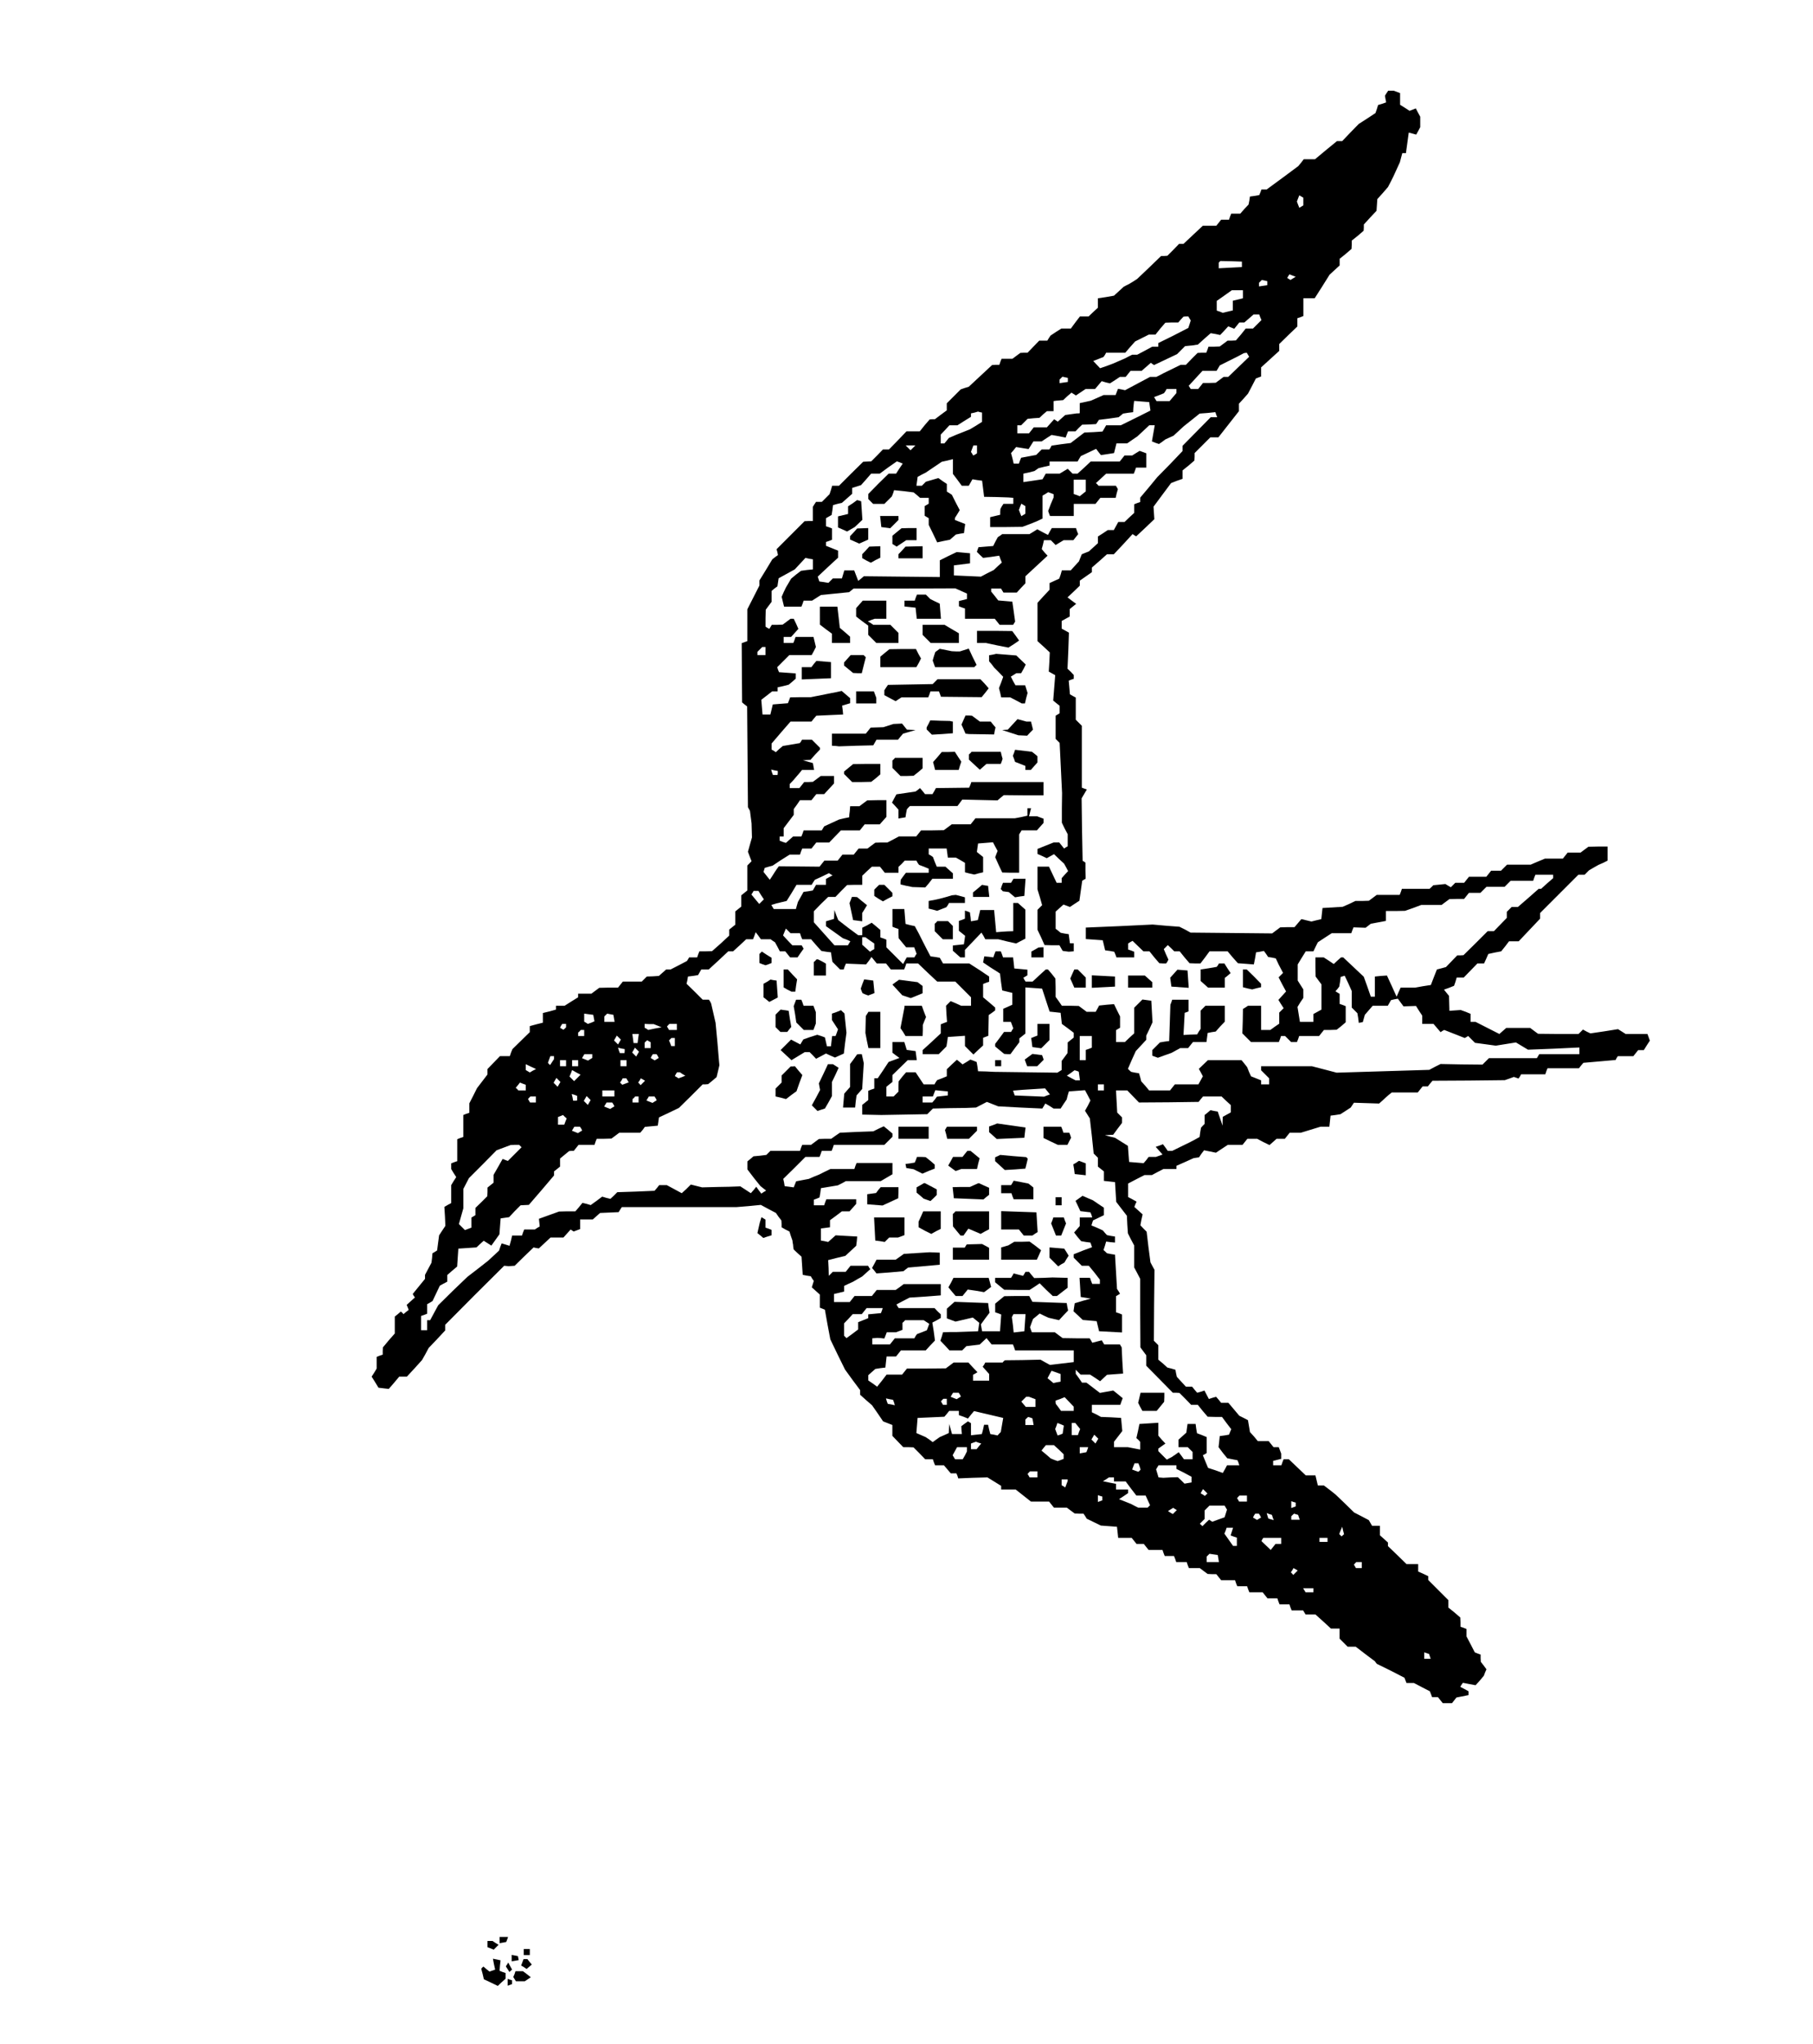 <?xml version="1.0" encoding="UTF-8"?>
<!DOCTYPE svg  PUBLIC '-//W3C//DTD SVG 20010904//EN'  'http://www.w3.org/TR/2001/REC-SVG-20010904/DTD/svg10.dtd'>
<svg width="900pt" height="1014pt" version="1.0" viewBox="0 0 900 1014" xmlns="http://www.w3.org/2000/svg">
<g transform="translate(0 1014) scale(.1 -.1)">
<path d="m6883 9678-8-13 3-17 3-16-20-7-20-6-6-20-7-20-41-27-42-27-41-42-41-43h-13-13l-55-45-54-45h-28-28l-13-17-14-17-78-58-79-58h-13-13l-5-14-6-14-23-4-23-3-3-20-4-20-21-22-20-23h-23-22l-6-15-5-15h-19-20l-24-30h-34-33l-96-90h-11-11l-29-30-29-29-15-1h-16l-59-57-60-57-20-13-20-12-14-7-13-7-48-44-40-7-40-6v-23-24l-23-21-23-22h-22-21l-23-30-22-30h-23-24l-27-17-27-18-8-12-8-13h-20-20l-58-60h-18l-18-1-19-14-20-15h-27-27l-6-15-5-15h-18l-18-1-116-108-20-6-20-7-69-69v-17-18l-30-22-29-22h-13l-13-1-25-29-24-30h-33-33l-43-45-44-45h-15-15l-29-30-29-29-40-2-60-59-60-60h-17-17l-6-21-7-21-38-38h-14-15l-8-12-8-13v-35-35h-20l-21-1-139-139 4-14 3-15-14-10-14-11-32-53-32-52v-13-12l-60-118v-79-79l-28-10 2-294 12-10 13-10 4-500 10-18 8-62 2-70-10-35-10-36 9-24 9-23-21-21v-62-62l-30-24v-28-28l-30-24v-33-33l-30-24v-15-15l-42-39-43-38-31-1h-32l-6-15-5-15h-20-20l-5-9-6-9-40-21-41-21h-11-11l-36-32-30-2-30-1-25-25h-47-47l-24-30h-47l-46-1-19-14-20-15h-33-33v-9-9l-34-21-33-21h-22-21v-10-9l-32-9-33-8v-24-24l-32-8-33-9v-15-15l-86-84-7-17-6-18h-24-25l-62-64v-14-13l-52-68-19-38-19-37v-23-24l-15-5-15-6v-54-55l-15-5-15-6v-54-55l-15-5-15-6v-14-14l12-20 13-20-13-20-12-20v-44-45l-17-9-17-10 3-47 2-47-16-24-15-23-5-37-5-38-11-7-12-7-2-23-3-24-32-60v-10-10l-31-38-30-37 5-9 6-8-21-19-20-18 5-12 5-13-13-10-13-11-6 7-7 6-15-13-15-12v-42-42l-30-34-29-35-1-18v-18l-15-5-15-6v-29-29l-12-20-13-20 17-27 17-28 25-3 26-3 26 30 26 31h19 19l38 41 37 41 17 30 16 30 41 43 41 44v14 14l146 147 147 146 22-2 30 2 47 46 47 45 13-3 13-2 58 54h32 32l36 40 7-5 8-5 32 12v24 24h32 31l36 32 92 4 8 13 8 12h284 284l61 5 61 6 37-20 38-20 13-19 14-18 1-17v-17l19-11 20-10 7-22 8-23 1-10 2-10 1-12 2-12 19-18 20-18 6-90 20-4 20-3 7-12 8-11-10-32 40-36v-32-33l13-5 12-5 13-73 14-74 36-75 37-75 37-51 38-51v-11-12l29-26 30-26 28-40 27-40 46-18v-27-27l54-56h25l26-1 29-29 29-30h19 19l5-15 6-15h22 22l34-40h14 14l5-12 4-13 72 3 73 2 68-42v-9-9h36 36l76-60h45 45l24-30h32 32l20-15 19-14 22-1h22l8-12 8-13 70-34 80-6 3-27 3-28h33 34l24-30h18 18l24-30h35 34l5-15 6-15h23 23l6-15 5-15h26 26l5-15 6-15h27 27l20-15 19-14 21-1h22l24-30h35 34l5-15 6-15h24 25l5-15 6-15h33 33l24-30h25 24l5-15 6-15h24 25l5-15 6-15h28 29l12-20h25 24l39-35 38-35h22 21v-25-25l40-40h20 20l47-36 48-36 5-7 5-6 69-34 68-35 10-26h19 18l40-21 39-20 6-15 5-14h14 15l24-30h23 23l22 28 60 12v9 10l-20 11-21 11 6 10 7 10 31-6 32-6 21 23 20 24 6 16 7 16-14 19-14 18-1 18v18l-14 5-15 6-20 39-21 40v18 19l-15 6-15 5v23l-1 23-29 25-30 24v19 18l-100 100v10 9l-25 12-25 11v19 18h-29-29l-46 45-46 44v9 9l-40 36v24 23h-20-19l-16 28-36 19-37 19-46 45-46 44-29 23-29 22h-15-15l-12 50h-24-24l-84 80h-13-13l-6-15-5-15h-21-20v11 11l40 10v13 13l-12 32h-13-13l-24 30h-27-27l-19 23-20 22-5 30-5 29-21 11-22 11-54 64h-18-18l-12 15-13 15-18-5-18-6-22 42-18-6-18-5-13 15-12 15h-16-15l-23 25-22 24-4 18-3 17-20 6-20 5-22 20-23 19v36 36l-22 22 1 176 2 176-10 18-10 19-10 76-9 76-16 16-15 16 5 27 6 27-21 19-20 18 5 13 6 13-21 12-21 11v33 34l40 21 41 21h18 19l28 15 29 15h33 32v8 8l43 19 42 19 13 2 14 2 12 18 13 17 30-6 29-6 30 20 29 19h36 37l24 30h25 24l30-16 31-15 17 15 18 16h20 21l24 30h28 27l98 30h22 22l3 27 3 28 24 3 25 4 25 16 26 17 16 24 62-2 63-2 17 15 16 15 15 13 15 12h64 65l24 30h13 13l11 14 12 14 180 1 179 2 23 8 22 8 12-4 11-4 7 10 6 11h60 60l5 15 6 15h78 78l11 14 11 13 160 14 5 10 6 9h38 39l24 30h14 14l15 24 15 23-6 17-6 16h-54-54l-38 24-69-11-68-10-19 9-18 10-22-22h-100l-101 1-19 14-20 15h-60-59l-34-30-118 60h-12-13v20 20l-24 10-25 9-56-4-2 74-13 16-12 15 25 9 25 10 7 20 6 21h18 17l68 70h16 17l11 24 10 23 32 7 32 6 20 25 19 25h24 24l106 112v14 14l190 190h15 16l22 22 24 14 23 13 23 10 22 11v35 35h-47l-48-1-19-14-20-15h-32-32l-24-30h-45-44l-36-15-35-15h-59-58l-30-30h-24-25l-24-30h-43-43l-24-30h-22-22l-22-22-14 8-13 8-60-6-9-9-10-9h-68-69l-5-15-6-15h-57-57l-20-15-19-14-33-1h-34l-31-15-32-14-100-6-3-27-3-28-25-6-24-6-50 12-34-40h-36l-35-1-40-30-202 2-203 2-27 15-28 14-66 5-67 6-166-8-166-7v-28-29l84-6 12-50 23-3 22-4 6-14 5-14h44 44v14 14l-15 6-15 5v15 15l11 7 11 6 54-52h15 15l24-30 25-29 17-1h17l6 9 5 10-12 26-11 26 20 20 16-15 16-16h13 14l24-30 25-29 27-1h27l23 30 22 30h45 45l25-30 26-29 40-3 39-3 6 30 5 30 19 3 20 4 11-15 10-15 19-3 19-4 14-30 22-42-22-22 18-35 19-35-38-42 13-21 13-20-22-22v-27-28l-22-15-22-16h-23-23v60 60h-32-33l-12-8-13-8-1-61-2-60 43-43h69 69l6 15 5 15h10 10l30-30h14 15l6 15 5 15h49 50l24 30h32l31 1 23 18 22 19v40 40l-15 6-15 5v25 25l-10 6-11 7 10 11 9 12 4 24 3 24 20 6 18-38 17-38v-41-41l28-28 4-24 3-24 20 4 10 36 20 23 19 22h38 37l16 28 17 4 17 3 28-38 62 2 15-24 16-24v-21-20h28 28l17-20 18-21 9 6 9 5 102-40 9 5 8 5 34-34 52-7 51-7 100 16 60-36 128 5 127 6v-17-16h-99-100l-12-20h-119-119l-32-32-104 1-104 2-28-14-28-15-460-14-61 16-62 16h-126-126v-10-10l40-40v-15-15h-20-20v10 10l-50 20-10 22-9 23-14 18-14 17h-83-84l-22-21-23-22 10-18 10-19-22-40h-58-59l-24-30h-52-52l-19 23-20 22-5 20-6 20-19 3-20 4-8 7-8 8 19 44 20 44 52 56v11 10l16 33 15 33-3 53-3 54-44 6-41-41v-63-64l-23-21-23-22h-22-22v29 30l20 12v28 28l-15 30-15 31-37-3-37-4-8-15-9-16h-23-22l-20 15-19 14-42 1h-42l-15 22-16 22v46l-1 45-18 23-19 22h-5-6l-33-30-32-30h-18-17l-6 9-5 10 20 12v14 14l-32 3-33 3-3 28-3 27h-25-25l-5 15-6 15h-13-13l-6-15-5-15-23 3-22 2-6-30 37-25 38-24 4-3 5-3 5-42 6-42 50-12v-29-30l-22-10-23-10v-32-33h19 19l12-32-6-9-5-9h-18-17l-22-30-22-29v-6-7l23-19 22-18 16-1h15l22 30 22 29v9 10l30 24v115 114l42-3 41-3 36-110 1-2v-2l28-3 27-3 3-28 3-27 30-22 29-22v-12-12l-30-24v-27l-1-26-14-19-15-20v-22-23l-10-6-11-7-314 4-40 2-40 1-3 23-4 23-15 6-16 6-19-12-20-12-14 12-14 11-25-23-25-24v-18-17l-24-10-24-9-7-10-6-11h-27-27l-40 60h-23-24l-19-22-18-23-1-25v-26l-24-24h-18-18v24 24l30 24v17 17l76 74h23 22l-3 23-3 22-44 6-6 20-6 19h-30-29v-26-27l17-13 18-13-54-20-27-41-27-40h-8-9v-25-26l-15-5-15-6v-23-23l-30-24v-24-24l48-1 47-1 228 4 28 28 82 2 82 1 50 2 54 28 56-22 110-6 109-5 8 13 7 12 21-12 20-13h17 18l15 23 15 22 5 20 6 20 80 6 14-26 13-25-13-26-14-25 24-38 10-87 9-87 21-21v-22-22l30-24v-24-23l28-3 27-3 6-98 26-34 27-35 2-43 3-44 15-30 16-30v-54-55l15-28 15-29v-170l1-170 14-19 15-20v-26-26l132-134h16l17-1 29-29 29-30h17 16l24-30 25-29 36-1h35l23-31 23-30-6-14-5-13-23-4-23-3-3-28-3-27 21-28 22-27 25-5 26-5 5-12 4-13h-31-30l-10-19-11-19-36 13-37 12-13 31-13 32 10 5 9 6v40 39l-24 10-24 9-4 23-3 23h-20-20l-3-21-3-22-20-18-19-17v-19-18h23 23l24-24v-18-18h-21-22l-13 18-13 17-18-13-18-12-12-6-11-6-42 42v6 7l17 12 18 13-18 19-17 20v32 32l-94-6-7-35-8-35 10-9 9-10v-19-19l-62 12h-34-34v14 13l21 27 20 26-3 32-3 33-50 3-50 2-22 12-23 11v19 18h70 71l6 17 6 16-23 19-24 19-66-12-34 26-33 25h-11-11l-15 22-16 22v10 10l24-24h23 24l25-16 25-17 34 32 80 6-4 65-3 65-5 8-4 7h-39-39l-12 20-24-6-23-6-6 11-7 11h-67l-67 1-19 14-20 15h-57-57l-5 13-4 12 7 20 8 21 16 13 17 14 22-11 22-10 52-12 22 24 23 24-4 19-3 18-170 6-8 14-8 15h-62l-62-1-22-18-23-19v-21-22l15-5 15-6-3-41-3-42h-44-45l-6 34 21 29 22 29-4 24-3 24-84 3-83 3-38-34v-24-24l21-8 22-8 86 20 32-26-6-42-110-4h-32l-32-1-6-21-7-21 23-24 22-24h32 31l21 21 66 8 34 32 13-16 12-15h53 53l6-15 5-15h146 145v-29-29l-118-14-24 13-23 13-89-2-88-1-6-5-5-6h-43-43l-6-11-7-10 32-36v-16-17h-40-40v14 15l11 6 11 7-23 24-22 24h-37-36l-20-15-19-14-96-1h-97l-24-30h-38-39l-23-30-24-30-22 16-22 15v13 13l18 16 17 15 25 4 25 3 3 28 3 27h23 24l24 30h62 61l23 25 23 24-6 45-7 44 21 11 21 12v9 9l-16 15-15 16h-89-89l-6 9-5 9 32 17 33 17 78 5 77 6v28 28h-92-92l-20-15-20-14h-47-47l-24-30h-43-43l-24-30h-39-39v20 20l50 12v14 14l23 11 22 10 22 13 23 13 40 36-6 8-5 9h-43-44l-24-30h-32-32l-20-20-1 39-2 39 43 11 42 10 54 50 3 23 2 23-54 3-53 3-18-16-19-17-18 4-18 3v30 30l23 3 22 3v18 17l30 22 29 22h19 19l16 18 17 19v11 12h-74-74l-6-15-5-15h-26-25v14 14l14 5 14 6 4 23 3 23 84 14 20 10 20 11h86 87l58 34v28 28h-89-89l-6-15-5-15h-60-59l-29-14-28-14-25-10-25-11-32-6-31-6-12-30-22 3-23 3-3 18-4 18 55 54 55 55h35 35l6 15 5 15h25 24l6 15 5 15h126 125l40 40v8 8l-21 18-22 18-26-12-26-13-83-3-83-4-22-15-21-15h-31l-30-1-19-14-20-15h-22-22l-6-15-5-15h-74-73l-20-20-32-4-32-3-15-13-15-12v-20-20l32-42 33-41 28-22-12-7-12-8-13 17-12 17-13-16-14-16-52 34-55-2-55-1-80-2-56 14-22-22-23-21-74 40h-19-19l-11-14-12-14-93-4-92-3-17-17-17-16-21 5-20 6-28-21-29-21-20 6-21 5-17-21-18-21h-41l-40-1-100-36 4-38-12-7-12-8h-26-27l-6-15-5-15h-25-24l-6-26-7-25-19 6-20 6-7-18-6-18-54-50-51-40-52-40-73-70-72-71-40-74h-7-8v-25-25h-15-15v35 36l15 5 15 6v24 23l14 8 13 8 36 76 18 10 19 10v17 16l24 21 25 21 3 45 3 44 90 6 18 17 18 16 38-24 40 56 3 40 3 39 42 6 28 30 29 29 20 1 21 1 63 73 62 73v10 10l30 24v20 20l23 19 22 18 11 1h12l24 30h40 39l5 15 6 15h37l36 1 19 14 20 15h52 52l12 14 11 15 64 6 3 20 3 21 49 23 50 24 59 58 59 59h14l13 1 21 17 21 18 7 29 7 30-2 20-8 95-9 95-22 96-5 10-6 9h-16-15l-40 40-40 39 4 18 3 18 25 3 25 4 16 28h19 18l49 45 48 45h12 12l33 30 32 30h17 17l7 18 6 17 13-17 13-18h24 24l11-8 11-7 12-22 12-23h13 14l24-30h19 18l15 22 15 21-5 9-5 8h-23-23l-23 24-23 25 14 34 23-23h23 24l5-15 6-15h22 22l25-29 26-29 24-4 24-3 3-23 4-24 38-38h9 9l5 15 6 14 100-4 14 18 13 19 26-32h23 23l24-30h33 33l6 15 5 15h29 29l47-45 48-45h45 45l78-78v-21-21h-25-24l-26 12-26 11-23-23 2-40 3-40-16-6-15-6v-23-22l-45-42-45-41v-10-10h40 40l38 38 4 24 3 23 43 3 42 3v-25-26l42-42 24 23 24 22v19 19l26 10 1 51 1 52 16 11 16 12v7 7l-30 26-30 25v33 33l15 6 15 5v13 13l-49 33-50 32h-65-65l-16 28-23 4-23 3-20 38-19 37-19 38-20 37-23 5-23 6-6 74h-30-29v-44-44l15-6 15-5v-23l1-23 18-22 19-23h20 20l12-32-6-9-5-9h-19-19l-9-16-9-17-83 83v19 19l-15 6-15 5v18 19l-21 18-22 18-23-13-24-12v-19-18h-10-10l-50 37-49 38-10 25-9 25-2-44-40-12v-12-12l84-60 19-7 18-8-12-20h-34-33l-102 114v28 27l35 36 36 35h18 18l29 30 29 29 38 1h37v23 22l24 23 24 22h20 20l24-30h34 34v14 15l16 15 15 16h29 29l6-11 7-10 24-9 24-10v-10-10h-56-57l-13-17-13-18-1-12v-11l29-7 30-6 64-2 18 21 17 22h51 51v13 14l-18 16-19 17h-22-21l-10 24-9 24-10 7-11 6v15 14h44 45l3-22 3-23h20 20l23-13 22-13v-23-24l23-6 23-5 22 6 22 5v38 38l-15 12-16 13 6 42 74 6 11-21 12-22-6-15-6-16 17-38 18-38 42-1h42v95 95l12 20h38 38l16 18 17 19v10 11l-32 12h-20-20l10 40h-9-9v-19-18l-31-7-32-6h-97-98l-24-30h-47-47l-20-15-19-14-56-1h-57l-24-30h-43-43l-28-15-29-15h-30l-30-1-19-14-20-15h-22-22l-24-30h-28-28l-24-30h-33-33l-24-30-202 2-11-15-10-15-12-19-12-18-16 20-15 19 6 20 20 6 19 5 42 28 43 27h25 26l5 15 6 15h23 23l24 30h32 32l58 60h47 47l24 30h38 37l16 18 17 19v41 42h-47l-48-1-19-14-20-15h-23-23l-1-12-1-13-2-15-1-15-25-5-25-6-74-34-12-20h-45-45l-5-15-6-15h-21-20l-36-32-16 5-15 6v11 10h10 10v21 20l50 66v14 15l16 22 15 22h28 29l24 30h20 19l24 26 25 27v18 19h-33-33l-20-15-19-14-21-1h-22l-24-30h-24-24v10 10l18 19 17 20 13 15 13 16h30 30l-6 34-50 14 38 2 23 26 24 25v5 4l-40 40h-24-25l-5-9-6-8-84-14-18-15-17-16-10 7-11 6v15 15l47 55 47 54h52 52l12 15 12 14 66 3 67 3-2 22-3 22 40 12v12 13l-42 36-27-6-26-5-100-20h-51l-52-1-5-14-6-15-38-3-37-3-12-50h-19-20l-3 36-3 37 54 42h13 14v10 10l28 6 27 7 18 15 17 15v13 13l-42 3-41 3-5 12-4 13 60 60h56 55l11 20 10 20-12 50h-44-45l-5-15-6-15h-24-24v15 15h18 19l36 40-11 25-12 25h-8-8l-20-15-19-14-27-1h-27l-12-20-10 5-9 6v42l1 42 14 19 15 20v27 27l14 12 15 11 6 40 80 44 26 28 27 29 18-4 19-3v-25-25l-30-3-29-4-25-19-24-20-26-44-11-23-10-23 6-25 6-24h43 43l6 15 5 15h21 21l44 28 140 14 22 18h252l253 1 58-26v-13-14l-40-10v-13-13l15-6 15-5v-26-25h74 74l24-30h34 33l10 16-7 50-7 49-70 6-17 22-18 22v8 7h24 25l12-20h33 33l21 23 22 23v17 18l110 102-15 16-14 17 6 22 5 22h17 17l24-24 40 24h24 24l24 30-6 15-5 15h-60-60l-10-17-9-17-27 14-26 14-19-12-20-12h-67-68l-11-8-11-7-12-22-11-22-37-3-36-3-4-11-4-12 15-15 16-15 40 5 40 6 6-17 7-17-20-18-20-19-32-16-32-17-134 6v25 25l80 10v25 25l-66 6-42-20-42-21v-41-42l-189 2-188 2-14-12-14-11-20 52h-24-25l-12-40h-23-22l-22-22-23 4-22 3-8 24 50 47 51 47v17 18l-60 24v10 9l15 5 15 6v28 28l-15 6-15 5v20 20l28 16 4 25 3 24 22 6 22 5 25 22 26 23v14 15l44 14 25 28 25 29h22 21l42 31 43 30 14-5 15-6-17-25-16-25h-19-18l-51-50-50-51v-12-13l24-24h28 28l37 37 6 15 5 16 49-5 48-6 16-13 16-14h21 22v-14-15l-20-12v-24-24l20-12v-16-17l21-43 21-44 32 7 31 6 30 26 20 4 20 3 3 23 3 22-25 10-26 10v5 5l12 19 12 20-20 38-19 38-12 8-13 8v19 19l-21 14-21 15-62-18-20-20h-14-13l6 44 20 11 20 10 80 54 28 6 27 7v-36-37l22-29 22-30h17 18l18 32 24-4 24-3 10-80 60-1 60-2 13-1 12-1v-15-15h-24-25l-8-12-7-13-1-15v-14l-50-12v-24-25h80l80 1 35 13 35 14 30 14v57 57l14 8 14 9 14-5 13-5v-8-8l-14-33-13-34 4-12 5-13h59 59v30 30h54 54l24 30h38 38l5 22 6 21-5 9-5 8h-43-43l-6 7-7 6 26 24 25 23h68 69l6 15 5 15h26 25v35 36l-16 6-17 6-18-11-19-12h-19-19l-24-30h-72-72l-32-30-33-30h-13-12l-24 24-40-24h-34-35l-16-28-47-7-48-7v21 21l28 6 27 7 20 14 28 7 27 6v10 10h70 69l8 14 8 13 76 36 12-16 12-15 33 5 32 5 12 48h27 26l26 18 25 17 30 28 29 27h13 14l-14-80 17-7 18-6 16 11 16 12 40 18 25 23 26 24 39 31 40 32 39 3 39 4 4-12 5-13h-16-16l-140-142v-13-13l-62-65-63-64-42-51-43-51v-11-11l-15-5-15-6v-22-21l-24-22-24-23h-16-15l-22-40h-15-15l-24-16-25-16v-17-16l-23-21-22-20-18-7-17-7-7-17-7-18-20-22-21-23h-22-22l-6-21-7-20-48-22v-16-17l-30-32-30-33v-95-95l31-28 30-28-2-47-3-48 32-18-10-126 32-26v-19-18l-20-12v-58-57l20-20 6-124 6-125-1-74v-73l14-29 15-28v-30-30l-9-5-9-6-24 30h-14-14l-80-32v-12-13l23-10 23-11 36 20 25-24 25-23 10-18 10-19-16-17-16-18v-11-12h-12-13l-38 80h-29-28v-56-57l12-39 11-39-23-23v-50-49l18-38 17-38 37-1h37l16-28 30-4 13 1 12 1v20 20h-9-10l-3 22-3 23-20 3-20 4-12 10-13 10v43 42l20 18 19 17 32-12 24 16 23 15 7 50 7 49 8 5 9 5-1 40v40l-7 5-7 4-3 155-2 155 26 44-12 4-13 5v153 154l-30 30v55 55l-15 8-14 8-6 68 13 5 12 4v10 9l-15 16-16 15 4 90 3 89-36 20v19 19l40 22v18 19l32 26-22 16-21 16 31 29 30 29v12 13l60 42v12 11l38 33 37 33h17 17l47 50 46 50 9-6 9-5 45 42 45 43-4 62 43 58 44 59 28 11 29 10v21 21l30 24 29 25 1 19v18l78 78h20 20l102 130v18 19l23 25 22 25 20 38 19 37 26 10v23 22l90 82v17 17l45 44 45 43v20 21l15 5 15 6v44 44h28 28l37 58 37 59 50 46v17 16l30 24 29 25 1 20v21l30 24 29 25 1 15v16l31 34 32 34 4 58 27 30 26 30 14 27 13 26 32 70 6 23 6 22h9 9l14 102 19-5 18-5 10 18 10 19v26 26l-11 20-11 21-15-6-16-6-23 15-24 15v29 29l-32 12h-13-14l-8-12zm-413-538v-19l-20-12-6 15-6 16 6 16 6 15 20-12v-19zm-305-311v-14l-57-3-58-3v14 14l8 8 54-1 53-2v-13zm254-70-13-8-16 10 5 9 6 9 15-6 16-6-13-8zm-128-24v-10l-21-3-20-3v9 9l14 14 14-3 13-3v-10zm-121-55v-20l-50-12v-24-24l-50-12-15 6-15 5v24 24l37 26 38 27h27 28v-20zm86-114 6-14-42-42h-18-18l-24-30-25-29-21-1h-20l-20-15-19-14-28-1h-28l-5-15-6-15h-22l-21-1-29-29-29-30h-13-13l-86-42-17-9-18-9h-15-16l-124-66-18 4-17 3-6-15-6-16h-30-30l-31-14-32-14-27-6-28-6v-25-25l-7-1h-8l-29-4-28-4-18-16-19-17-18 12-36-40h-32-33l-24-30h-29-29v20 20h9 10l32 32 30 3 29 2 18 17 19 16h16 17v25 25l13 2 24 2 11 1 20 19 21 18 22-14 48 32h23 24l16 19 17 20 20-6 21-5 25 16 24 16h14 15l24 30h28 27l46 40 8-6 8-5 114 54 40 40 42 4 11 2 10 1 32 29 32 28 24-4 23-5 20 21 20 22 30-12 13 16 12 15h13 12l46 40h14 14l5-14zm-351-6 6-10-6-19-6-18-74-38-75-37v-9-9h-15-15l-37-20-38-20h-12-13l-18-9-17-9-60-26-32-12-32-11-34 36 26 10 25 10 7 10 6 11h47 48l24 28 25 28 68 34h17 16l24 30 25 29 32 1h32l13 15 13 14 12 1h12l6-10zm290-180 6-10-104-100h-12-11l-20-15-19-14-31-1h-32l-24-30h-19-18l-10 16 68 74h35 35l8 13 8 14 90 45 30 16 14 2 6-10zm-894-125v-10l-21-3-20-3v9 9l14 14 14-3 13-3v-10zm539-55v-10l-34-40h-33-32l-12 20 24 9 25 10 7 10 6 11h25 24v-10zm-132-76 3-21-74-37-73-36h-37-36l-9-16-9-15-45-3-45-2-68-52-47-6-48-7-5-10-6-9h-19-19l-27-27-37-7-38-7-6-15-5-14h-13-13l-6 26-7 26 13 15 12 15 62-10 24 38h20 21l24 16 25 16 35-6 35-7 6 16 6 15h18 19l16 17 17 16 35 1 34 2 7 10 7 11 49 6 49 7 22 18 25 4 25 3 1 20 2 20 2 16 38-3 37-3 3-21zm-833-54v-23l-30-19-30-18-30-12-38-15-37-16-11-14-11-13h-9-9v22 22l22 23 21 23h20 20l33 21 34 21v8 9l18 4 17 5 10-3 10-2v-23zm-343-152-12-12-24 24h24 24l-12-12zm318-7v-20l-9-6-10-5-5 9-6 9 12 32h9 9v-19zm540-180v-29l-30-24-15 6-15 5v36 35h30 30v-29zm-300-121v-19l-20-12-6 15-6 16 6 16 6 15 20-12v-19zm-1290-700v-20h-20-20v8 8l24 24h8 8v-20zm61-605-1-10h-12-11l-5 13-4 14 16-4 17-3v-10zm255-517-16-9v-14-15h-25-24l-16-28-23-4-23-3-28-50-5-17-5-18h-55-55l-12 20 26 8 50 12 25 40 24 40h38 37l8 13 8 12 35 16 35 17 9-6 9-5-17-9zm3594 4v-9l-30-26-30-27h-6-6l-51-45-52-45h-15-16l-24-24v-15-15l-64-66h-15-16l-60-60-60-59-16-1h-15l-56-58-22-6-23-6-15-38-15-39-39-6-39-7h-36-36l-10-22-10-23-24 53-24 52-30-2-30-3v-50-50h-10-10l-17 49-18 50-102 96h-6-5l-18-16-18-17-25 17-25 16h-21-20v-47l1-48 14-19 15-20v-63-62l-40-22v-19-20h-34-33l-12 74 14 23 15 22v21 21l-28 44v40 40l20 33 20 32h19 19l11 23 11 22 35 23 34 22h49 48l5 14 6 15 60-2 26 20 38 7 37 7v24 25h48l47 1 40 14 40 15h51 50l20 15 19 14 36 1h37l24 30h29 28l30 30h45 45l30 30h56 56l5 15 6 15h44 44v-8zm-3932-93 14-21-23-23-20 24-19 23 6 9 5 9h12 12l13-21zm540-225 22-15v-14-14l-11-6-10-7-20 18-19 17v19 18h8 8l22-16zm-1370-385 3-16-16-7-17-6-9 6-9 5v20 20l22-3 23-3 3-16zm100-2 3-17h-25-26v13 14l14 14 15-3 16-3 3-18zm-238-35v-9l-6-6-7-6-9 5-8 5 5 10 6 9h10 9v-8zm455-1 19-8-33-6-33-7-9 6-9 5v10 9l23-1h22l20-8zm95-6v-15h-19-20l-5 9-5 8 6 7 6 6h19 18v-15zm-460-30v-15h-15-15v8 9l7 6 6 7h9 8v-15zm268-27-3-23h-10-10l-3 23-3 22h16 16l-3-22zm-93-18-7-12-20 20 14 24 20-20-7-12zm2345 1v-29l-15-6-15-5v-26-25h-15-15v60 60h30 30v-29zm-2070-1v-20h-9-9l-5 14-6 14 12 12h9 8v-20zm-120-16v-14h-15-15v13 14l6 6 7 6 8-5 9-5v-15zm-129-29-1-10h-12-11l-5 13-4 14 16-4 17-3v-10zm64-15-7-12-20 20 14 24 20-20-7-12zm-225-9v-10l-10-6-11-7-30 12 12 20h20 19v-9zm325 0 5-10-20-12-20 12 5 10 6 9h9 9l6-9zm-515-8v-8l-10-15-9-14-6 5-5 6 6 17 6 16h9 9v-7zm60-28v-15h-15-15v15 15h15 15v-15zm60 0v-15h-15-15v15 15h15 15v-15zm240 0v-15h-15-15v15 15h15 15v-15zm-465-37-15-9-20 12v14 15l25-12 26-12-16-8zm221-36-16-16-23 23 7 16 6 16 21-12 21-11-16-16zm2492 10 3-22h-11-11l-21 11-22 12 19 13 19 14 11-3 10-4 3-21zm-1970 9 14-8-17-7-17-6-9 6-9 5 5 10 6 9h7 7l13-9zm-613-51-7-12-20 20 14 24 20-20-7-12zm340 20 6-10-32-12-11 11 7 10 6 11h9 9l6-10zm76-13-11-11-6 7-6 6 7 10 6 11 11-6 10-6-11-11zm-581-23v-14h-18-19l-6 7-7 6 11 13 10 13 15-6 14-5v-14zm2870 1v-15h-15-15v15 15h15 15v-15zm-280-20 12-15-14-5-15-6-146 6-8 24 48 4 48 3 31 2 32 2 12-15zm-2150-10v-15h-30-30v15 15h30 30v-15zm1655 0v-10l-54-6-11-15-12-14h-24-24v15 15h25 26l6 16 6 15 62-6v-10zm920-15 29-30 148 1 148 2 11 14 11 13h46 46l23-22 23-21v-18-18l-40-22-1-22v-22l-24 70-18 3-18 4-14-12-15-12v-22-22l-9-9-9-10-4-23-3-23-25-14-25-13-86-42h-11-11l-12 17-12 16-18-7-18-6 34-38-16-6-17-6h-18-18l-12-16-13-15-72 6-6 80-64 40-25 6-25 7 21 1 20 1 22 30 22 29v14 13l-24 24-6 110h28 28l29-30zm-2760-8v-12l-10-1h-10l-3 17-4 16 14-4 13-5v-11zm-205-7v-15h-14-15l-5 9-5 8 6 7 6 6h14 13v-15zm265-15-7-12-20 20 14 24 20-20-7-12zm245 15v-15h-15-15v8 9l7 6 6 7h9 8v-15zm85 6 5-10-10-6-11-7-30 12 12 20h14 14l6-9zm-210-30 5-10-10-6-11-7-30 12 12 20h14 14l6-9zm-238-85-6-16h-16-15v19 19l13 5 12 5 9-9 9-8-6-15zm78-35 5-10-10-6-11-7-30 12 12 20h14 14l6-9zm-302-87 6-6-68-68-26 10-22-39-23-40v-19-20l-30-24v-22l-1-21-29-29-30-29v-18-18l-20-12v-25-25l-32-12-30 30 22 78v48 48l28 54 69 69 68 69 70 26 21 1h21l6-6zm1795-816-5-13-31-3-32-3v-10-9l-50-20v-18-18l-29-22-29-21-12 12v31 30l22 23 21 23h23 22l24 30h40 40l-4-12zm710-60-3-43-26-3-27-3-4 38-5 38 4 8 4 7h30 30l-3-42zm-489 3 14-9-12-32-25-10-24-9-7-10-6-11h-48-49l-24-30h-44-44v15 15l13 1 12 1 18-1 17-2 6 15 6 16h23 23l32 12v17 18l7 6 6 7h46 46l14-9zm666-277v-19l-18-3-18-4-14 12-15 12 10 19 10 18 23-8 22-8v-19zm-500-83 5-10-10-6-11-7-30 12 12 20h14 14l6-9zm359-17 16-6v-19-19h-24-24l-22 26 24 24h7 7l16-6zm206-54v-10h-31-32l-13 18-13 17-1 8v8l23 8 22 9 23-24 22-23v-11zm-892 32 4-14-18 4-17 3-5 13-4 14 18-4 17-3 5-13zm262 3v-15h-9-10l-5 9-5 8 6 7 6 6h9 8v-15zm60-55v-11l23-8 22-9 15 19 15 18 73-17 72-17-12-70-8-8-8-9-18 4-18 3-6 23-5 23h-10-10l-5-23-6-23-54-6v30 30l-8 5-7 4-17-12-16-12 1-20 2-19h-25-24l-14 50-1-23-1-22-22-10-23-10-17-12-18-13-17 13-18 12-46 20 3 37 3 38 67 3 66 3 12 14 12 15h24 24v-10zm368-43 3-17h-20-21v13 14l7 7 7 6 10-3 11-4 3-16zm150-40-3-20-12-5-13-4-12 32 6 15 5 15 16-6 16-7-3-20zm72 18 12-15-6-15-5-15h-16-15v30 30h9 9l12-15zm95-75-7-12-20 20 14 24 20-20-7-12zm-586-26-11-14h-14-14v14 14l13 5 12 4 13-5 13-4-12-14zm397-16 24-23v-11-12l-15-6-15-5-17 6-17 7-23 20-23 19 11 14 11 13h20 20l24-22zm-456 1v-10l-10-20-11-19h-19-19l-12 20 22 40h24 25v-11zm598-1-5-13-16-3-17-3v15 16h21 21l-4-12zm259-83 5-16-5-6-6-5-15 5-16 6 6 16 6 15h9 10l6-15zm183-4v-9l38-19 37-20v-14-14l-17-3-18-3-16 16-17 16-36-1-36-2-24 2-12 40 12 20h45 44v-9zm-690-36v-15h-19-20l-5 9-5 8 6 7 6 6h19 18v-15zm380-25v-10h29 29l26-35 27-35h23 23l22-48-12-12h-24-23l-18 9-17 9-60 24 23 15 22 15v9 9h-30-30v14 14l-32 6-33 7 15 9 15 10h13 12v-10zm-230-4v-4l-12-32-9 6-9 5v15 14h15 15v-4zm687-72-6-6-10 7-11 6 6 11 6 10 22-22-7-6zm-515-19v-9l-22-8v17 17l11-4 11-3v-10zm718 0v-15h-19-20l-5 9-5 8 6 7 6 6h19 18v-15zm242-30v-9l-22-8v17 17l11-4 11-3v-10zm-347-15 6-10-12-38-31-11-30-11-16 10-17-16-16-16-6 6-7 6 24 24v21 21l24 24h37 38l6-10zm-253-22-10-10-12 7-12 8 26 16 9-6 9-5-10-10zm423-17 5-10-20-12-20 12 5 10 6 9h9 9l6-9zm63-10 5-13-14 4-13 4-4 13-4 14 13-5 13-4 4-13zm130 1 4-12h-21-21v8 9l7 7 7 6 20-6 4-12zm-333-71-6-19 16-6 15-5v-21-20h-9-10l-21 30-22 31 6 14 5 15h16 16l-6-19zm551-18-6-6-12 12 7 18 8 18 4-18 5-19-6-5zm-306-28v-15h-14-14l-24-30-46 44 4 8 5 8h45 44v-15zm230 5v-10h-20-20v10 10h20 20v-10zm-542-92 3-18h-30-31v13 14l14 14 20-3 21-3 3-17zm712-33v-15h-14-15l-5 9-5 8 6 7 6 6h14 13v-15zm-329-38-11-11-6 7-6 6 7 10 6 11 11-6 10-6-11-11zm89-87v-10h-19-20l-12 20h25 26v-10zm578-328 4-12h-16-16v16 16l24-8 4-12z"/>
<path d="m4233 7643-23-15v-19-19l-50-12v-27-28l23-10 22-10 38 22 38 36-6 92-20 6-22-16z"/>
<path d="m4372 7553 3-28 44-6 41 41v10 10h-46-45l3-27z"/>
<path d="m4238 7499-18-19v-8-9l23-10 22-10 23 10 22 10v29 28l-27-1-28-1-17-19z"/>
<path d="m4453 7501-23-19v-21-20l10-6 11-7 48 32h26 25v30 30h-37l-38-1-22-18z"/>
<path d="m4298 7409-18-19v-10-9l21-12 22-11 23 13 24 12v29 28l-27-1-28-1-17-19z"/>
<path d="m4478 7409-18-19v-10-10h60 60v30 30l-42-1-43-1-17-19z"/>
<path d="m4546 7175-5-15h-26-25v-14-15l28-3 27-3 3-27 3-28h60 60l-3 37-3 38-23 11-24 12-22 22h-22-22l-6-15z"/>
<path d="m4267 7142-17-19v-21-21l30-23 30-22v-23-23l40-40h55 55v25 25l-40 40h-42-43l-13 9-14 8 17 7 17 6h29 29v45 45h-58-59l-16-18z"/>
<path d="m4070 7085v-44l30-23 30-22v-23-23h45 45v15 16l-25 22-26 22-6 53-6 52h-43-44v-45z"/>
<path d="m4580 7015v-25l40-40h70 70v24 24l-36 21-35 21h-55-54v-25z"/>
<path d="m4850 6980v-30h22 22l56-12 56-11 27 17 26 18-17 24-17 23-87 1h-88v-30z"/>
<path d="m4393 6901-23-19v-26-26h90 89l12 21 11 22-13 23-12 24h-66l-66-1-22-18z"/>
<path d="m4654 6913-11-8-7-21-6-21 6-17 6-16h97 98l5 6 6 5-20 40-19 41-44-14h-20l-20 1-60 12-11-8z"/>
<path d="m4928 6892-18-3v-15-15l13-15 12-16 23-23 22-23-10-28-11-28 6-23 5-23h23 22l29-15 28-15h8 8l6 26 7 26-12 38h-24-24l-12 21-11 22 13 8 14 9h12 12l12 21 11 22-23 22-24 23-100 8-17-4z"/>
<path d="m4207 6872-17-19v-7-8l23-19 22-18 21-1h22l10 40 10 39-11 11h-32-32l-16-18z"/>
<path d="m4040 6846-12-16h-24-24v-30-31l73 3 72 3v40 40l-72 6-13-15z"/>
<path d="m4642 6758-12-12-222-4-9-13-9-14v-12-12l56-30 15 10 14 9h66 67l6 15 5 15h21 21l5-13 5-14 202-2 18 22 17 22-20 23-21 22h-107-106l-12-12z"/>
<path d="m4250 6680v-30h50 50v14 14l-12 32h-44-44v-30z"/>
<path d="m4783 6568-10-23 10-22 10-23 9-1 8-1 63-1 62-1 3 18 4 17-12 14-12 15h-27-27l-20 15-19 14-16 1h-16l-10-22z"/>
<path d="m4609 6548-9-17v-5-5l26-26 52 3 52 4v29 29l-7 1-8 2-48 1-49 2-9-18z"/>
<path d="m5027 6546-24-26-28-2 80-26 44-2 14 15 15 15-10 40h-12-11l-44 12-24-26z"/>
<path d="m4410 6540-25-8-31-1-32-1-24-30h-84-84v-30-30l18-1 17-2 85 3 85 2 16 28h53 54l12 15 13 15 62 18-21 1-22 1-24 30-22-1-21-1-25-8z"/>
<path d="m5034 6405-6-15 6-15 5-15 26-10 25-10v-10-10h13 14l16 18 17 19v15 16l-13 11-14 11-84 10-5-15z"/>
<path d="m4654 6384-22-25 5-19 5-20h58 59l6 20 7 21-16 24-16 25-33-1h-32l-21-25z"/>
<path d="m4817 6403-7-6v-13-13l54-50 16 14 17 15h35 36l5 13 4 12-5 18-4 17h-72-73l-6-7z"/>
<path d="m4437 6373-7-6v-19-18l40-40h33l32 1 23 18 22 19v26 26h-68-69l-6-7z"/>
<path d="m4213 6331-23-19v-6-6l40-40h48l47 1 23 18 22 19v26 26h-67l-68-1-22-18z"/>
<path d="m4817 6246-6-14-82-1-83-1-8-15-9-15h-18-19l-12 15-13 15-11-9-11-8-47-7-48-7-11-20-11-21 16-17 16-18v-22-22l17 3 18 3 3 20 4 20 7 8 8 8h118 118l24 32 87-2 88-2 15 13 16 13 98-1h99v33 33h-179-179l-5-14z"/>
<path d="m5025 5770-6-10h-20-20l-6-15-5-16 5-5 5-6 30-4 15-13 16-13 23 4 23 3 3 43 3 42h-30-30l-6-10z"/>
<path d="m4352 5738-12-12v-16-15l21-14 22-13 23 13 24 12v9 8l-40 40h-13-13l-12-12z"/>
<path d="m4853 5731-23-19v-11-11h41 40l-3 27-3 28-15 2-15 3-22-19z"/>
<path d="m4695 5689-30-8-27-6-28-5v-19-19l21-5 21-6 46 18 7 10 6 11h40 39v14 14l-22 6-23 6-20-2-30-9z"/>
<path d="m4223 5674-6-15 18-84 23-3 22-3v20 21l12 19 12 20-25 20-24 20-13 1h-13l-6-16z"/>
<path d="m5030 5590v-70l-30-1-30-2-12-1-13-1-10 110h-35-34l-12-50-34-6-1 10-1 11-2 12-1 11-12 5-13 4v-20-20l-15-6-15-5v-24-25l15-12 16-13-6-42-27-3-28-3v-13-13l18-16 19-17h11 12v18 19l82 86 10-16 9-17h32 32l45-11 44-10 46 24v72 72l-18 16-19 17h-11-12v-70z"/>
<path d="m4647 5563-7-6v-19-18l40-40h25 25v33 33l-24 24h-26-27l-6-7z"/>
<path d="m5138 5429-18-10v-14-15h30 30v25 25h-12l-13-1-17-10z"/>
<path d="m3776 5413-6-6v-23-22l15-6 15-5 15 5 15 6v13 13l-24 15-24 16-6-6z"/>
<path d="m4047 5373-7-6v-34-33h30 30v30 29l-19 11-20 10h-4-4l-6-7z"/>
<path d="m6046 5351-6-8-40-7-40-6v-29-28l18-16 19-17h41 42v24 24l15 12 14 12-16 24-15 24h-14-13l-5-9z"/>
<path d="m3890 5285v-44l19-11 20-10h9 10l4 30 5 31-23 24-23 25h-11-10v-45z"/>
<path d="m5323 5308-10-23 10-22 10-23h29 28v25 25l-40 40h-8-9l-10-22z"/>
<path d="m5827 5309-18-20 6-44 86-6-6 86-50 4-18-20z"/>
<path d="m6170 5286v-44l23-6 23-5 22 6 22 5v9 8l-35 36-36 35h-9-10v-44z"/>
<path d="m5420 5270v-31l58 3 57 3v25 25l-57 3-58 3v-31z"/>
<path d="m5600 5270v-30h60 60v13 14l-18 16-19 17h-41-42v-30z"/>
<path d="m3808 5269-18-10v-33-34l14-11 15-12 42 22-6 84-15 2-15 3-17-11z"/>
<path d="m4281 5258-8-23 4-12 5-11 14-6 14-5 16 6 15 6-6 62-23 3-22 3-9-23z"/>
<path d="m4446 5267-16-12 25-27 24-26 42-14 30 12 29 12v18 18l-12 9-13 10-92 12-17-12z"/>
<path d="m3946 5164-6-16 7-40 6-41 37-37h24 24l12 32v28 28l-12 32h-24-25l-5 15-6 15h-13-13l-6-16z"/>
<path d="m5815 5168-5-13-6-180-23-3-23-4-38-38v-14-14l28-10 33 12 34 12 44 24h19 20l24 30h34 33l3 22 3 23 20 4 20 3 22 25 23 24v40 39h-48-48l-24-24v-45-46l-9-13-8-14-34-1-34-2 6 110 9 3 10 4v29 29h-40-41l-4-12z"/>
<path d="m4490 5146v-3l-20-104 13-19 12-20h42 43l1 28v27l8 20 8 19-11 28-10 28h-43-43v-4z"/>
<path d="m3862 5118-12-12v-31-31l24-24h17 17l10 13 10 12-7 40-6 40-40 6-13-13z"/>
<path d="m4153 5119-23-8v-16-16l30-46-6-17-6-16h-8-9l-3-25-3-26h-10-10l-10 44-19 7-19 6-35-11-34-12-8-13-7-12-46 24-52-52 54-50 66 40h12 12l16-16 16-17 25 13 24 13 22-10 23-10 44 20 6 51 7 52-10 96-9 8-8 8-22-9z"/>
<path d="m4305 5110-7-11-2-84 7-37 8-38h29 30v90 90h-29-30l-6-10z"/>
<path d="m5150 5031v-29l-16-6-15-6 3-22 3-23 44-6 41 41v40 40h-30-30v-29z"/>
<path d="m4238 4885-18-24v-57-57l-15-17-14-16-3-34-3-35h30 30l3 30 4 30 28 32 8 128-5 23-5 22h-12l-11-1-17-24z"/>
<path d="m5106 4897-19-14 6-17 6-16h25 25l32 32-4 12-4 11-48 6-19-14z"/>
<path d="m4940 4865v-15h15 15v15 15h-15-15v-15z"/>
<path d="m4088 4813-23-48 3-17 3-16-20-38-21-38 28-28 18 6 19 6 18 31 17 31v35 35l17 35 16 35-28 18h-12-13l-22-47z"/>
<path d="m3903 4827-23-23v-18-17l-30-30v-20-19l26-6 26-7 26 20 26 19 14 40 15 40-19 22-18 22-11-1h-10l-22-22z"/>
<path d="m4930 4558-20-7v-14-14l38-34 68 3 69 3 3 26 3 25-70 10-71 10-20-8z"/>
<path d="m4460 4520v-30h75 75v30 30h-75-75v-30z"/>
<path d="m4696 4542-5-9 6-21 5-22h54 54l40 40v10 10h-74-75l-5-8z"/>
<path d="m5180 4522v-28l35-17 36-17h24 24l9 18 9 17-4 13-5 12h-14-15l-5 15-6 15h-44-44v-28z"/>
<path d="m4790 4415-12-15h-24-23l-12-22-12-21 19-14 18-13 28 10h39 39l6 27 7 26-23 19-22 18h-8-8l-12-15z"/>
<path d="m4953 4404-13-6v-9-10l48-44 51 3 51 4 6 24 6 25-8 8-64 5-65 6-12-6z"/>
<path d="m4547 4386-6-14-23-4-23-3 4-20 36-6 44-22 30 13 31 12v10 10l-22 19-23 18-21 1h-22l-5-14z"/>
<path d="m5342 4371-14-8 4-24 3-24 28-3 27-3v29 30l-32 12h-1-2l-13-9z"/>
<path d="m5026 4271-7-11h-25-24v-20-20h25 26l5-15 6-15h49 49v29 29l-12 10-13 10-36 7-37 7-6-11z"/>
<path d="m4568 4259-18-10v-13-13l18-15 17-15 34-12 16 15 15 15v14 14l-30 16-29 15h-3l-3-1-17-10z"/>
<path d="m4835 4260-20-9h-43l-43-1 3-27 3-28 73-3 74-3 14 12 14 11v18 17l-25 11-26 12-2-1h-2l-20-9z"/>
<path d="m4360 4236-11-15-44-6v-25-25l76-6 78 36 1 28v27h-44-44l-12-14z"/>
<path d="m5357 4195-18-13 12-25 12-26 50-6 5-12 4-13h-31-31v-22-21l-28-32 17-22 18-21 23-4 23-3 4-11 4-12-46-17-45-18v-8-9l40-40h18 17l28-34 27-35v-10-11h-19-19l-6 15-5 15h-26-26l3-47 3-48 50-8-40-11-40-12-6-40 23-21 23-22 35-3 34-3 12-50 114-6v44 45l-15 6-15 5v40 40l20 12-7 12-8 12-10 170-20 3-20 4-8 8-9 8 7 21 6 21 22-3 22-2v15 15l-20 3-20 4-10 11-10 12-28 13-29 12 4 13 4 12 54 26v18 19l-27 18-28 19-26 11-25 11-17-12z"/>
<path d="m5240 4180v-20h15 15v20 20h-15-15v-20z"/>
<path d="m4572 4105-12-26v-14-14l31-17 32-16 23 13 24 12v44 43h-43-44l-11-25z"/>
<path d="m4737 4123-7-6v-31l1-31 18-22 19-23h8 7l24 34 31-13 30-13 21 12 21 11v44 45h-83-84l-6-7z"/>
<path d="m4970 4085v-45h44 44l24-30h22 21l13 9 13 8-6 98-87 3-88 3v-46z"/>
<path d="m3776 4088-4-13-6-26-6-27 15-12 14-12 21 7 20 6v14 13l-15 6-15 5v20 20l-20 12-4-13z"/>
<path d="m4342 4043 3-58 24-3 23-4 22 22h22 22l32 12v44 44h-75-76l3-57z"/>
<path d="m5224 4085-6-15 24-60h13 13l24 60-6 15-5 15h-26-26l-5-15z"/>
<path d="m5020 3970-15-9-17-5-18-5v-31-30h88 89l11 24 10 23-28 22-29 21-38-1h-38l-15-9z"/>
<path d="m4794 3958-5-8h-30-29v-30-30h90 90v30 29l-18 10-17 9-76-2-5-8z"/>
<path d="m5210 3926v-26l43-43 15 10 16 9 10 17 11 17-11 18-11 17-37 3-36 3v-25z"/>
<path d="m4551 3923-64-4-21-15-20-14h-48-47l-11-21-11-20 11-13 11-14 67 5 67 6 11 9 12 9 78 7 79 7v30 30l-50 2-64-4z"/>
<path d="m5085 3820-6-10-24 6-23 6-6-11-7-11h-40-39v-11-11l23-19 22-18 63-1h63l25 16 25 17 32-32 33-31h11 10l27 21 26 20v25 24l-37 1-38 1-46-2-45-1-13 15-13 16h-9-8l-6-10z"/>
<path d="m4721 3776-13-23 18-22 18-21h17 17l26 32 41-6 40-7 18 13 17 13-6 23-6 22h-87-88l-12-24z"/>
<path d="m5656 3205-6-25 10-20 11-20h35 36l19 23 18 22 1 23v22h-59-59l-6-25z"/>
<path d="m2480 514v-15l17 3 16 3 5 13 4 12h-21-21v-16z"/>
<path d="m2420 495v-16l16-6 15-6 24 24-15 9-15 10h-12-13v-15z"/>
<path d="m2600 455v-15h15 15v15 15h-15-15v-15z"/>
<path d="m2540 425v-16l18 3 17 3-4 20-15 3-16 3v-16z"/>
<path d="m2452 395 6-27-28-10-15 12-15 13-6-5-5-6 7-26 6-26 34-16 35-17 19 18 20 18v14 14l-15 5-15 6 2 26 3 26-38 8 5-27z"/>
<path d="m2593 404-6-16 14-8 13-9 26 22-11 13-11 14h-10-9l-6-16z"/>
<path d="m2517 393-6-9 18-28 6 6 7 6-10 18-9 17-6-10z"/>
<path d="m2554 345-6-14 7-11 6-10h22 22l30 20-19 15-20 15h-18-19l-5-15z"/>
<path d="m2520 305v-17l22 8v9 10l-11 3-11 4v-17z"/>
</g>
</svg>
